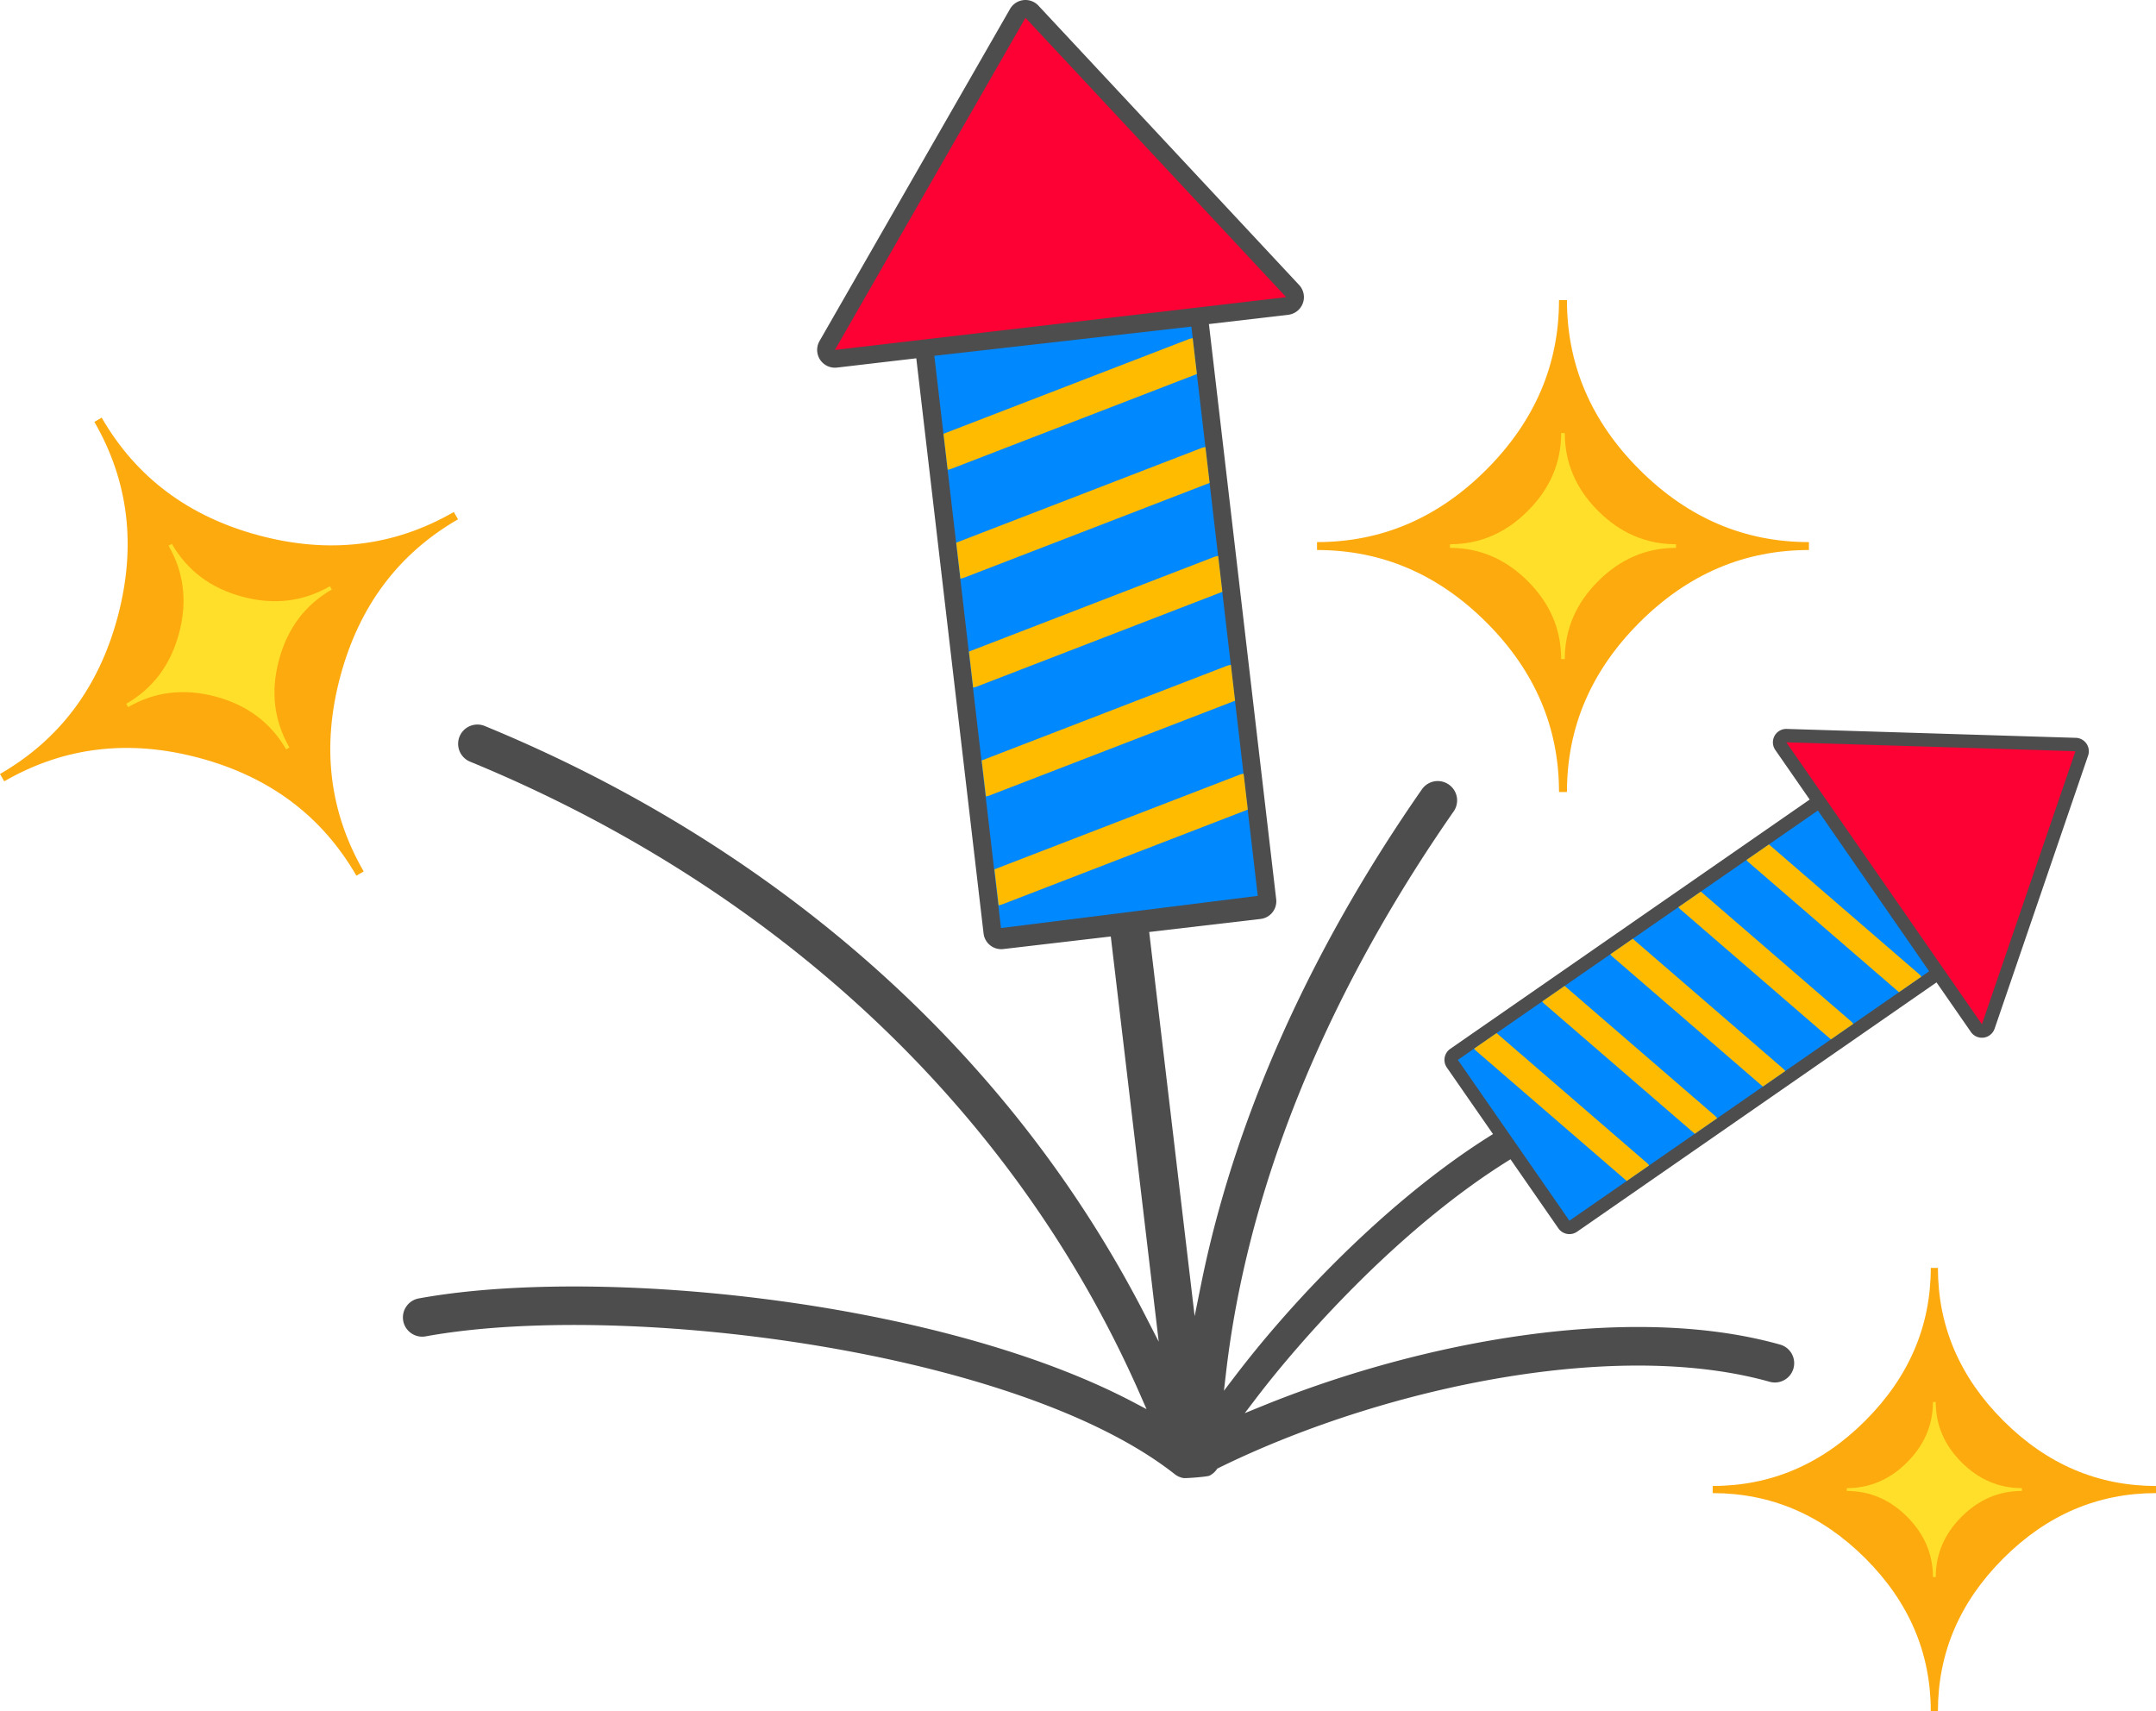 <svg xmlns="http://www.w3.org/2000/svg" shape-rendering="geometricPrecision" text-rendering="geometricPrecision" image-rendering="optimizeQuality" fill-rule="evenodd" clip-rule="evenodd" viewBox="0 0 512 406.367"><path fill="#4D4D4D" fill-rule="nonzero" d="M194.61 81l45.247-78.873a4.225 4.225 0 016.913-.606l61.752 66.171a4.221 4.221 0 01-2.61 7.065l-18.821 2.202 15.976 136.596a4.225 4.225 0 01-3.716 4.676l-61.103 7.147a4.224 4.224 0 01-4.675-3.716L217.598 85.089l-18.841 2.205A4.226 4.226 0 01194.61 81zM424.335 173.102l68.619 2.115a3.185 3.185 0 012.929 4.204l-22.204 64.853a3.19 3.19 0 01-5.728.66l-8.075-11.642-85.369 59.217a3.185 3.185 0 01-4.43-.811l-26.489-38.188a3.186 3.186 0 01.81-4.43l85.358-59.207-8.17-11.78a3.185 3.185 0 012.749-4.991z"/><path fill="#08F" d="M221.885 84.492l61.033-6.928 15.771 135.182-60.981 7.646z"/><path fill="#FB0" d="M283.24 80.318l.994 8.506-58.258 22.484a4.288 4.288 0 01-.926.242l-.999-8.535 58.152-22.442a4.193 4.193 0 011.037-.255zm3.023 25.857l.994 8.507-58.256 22.484a4.19 4.19 0 01-.926.242l-.999-8.535 58.15-22.443c.341-.132.69-.215 1.037-.255zm3.022 25.859l.996 8.508-58.255 22.483a4.284 4.284 0 01-.927.242l-.997-8.535 58.149-22.444c.341-.13.688-.213 1.034-.254zm3.023 25.858l.994 8.508-58.253 22.483a4.24 4.24 0 01-.925.243l-.999-8.536 58.151-22.443c.34-.131.687-.213 1.032-.255zm3.024 25.859l.994 8.508-58.251 22.483a4.19 4.19 0 01-.926.242l-.999-8.535 58.15-22.443a4.2 4.2 0 011.032-.255z"/><path fill="#4D4D4D" fill-rule="nonzero" d="M109.149 178.406a4.565 4.565 0 002.482 2.471c19.393 7.975 38.091 17.782 55.636 29.378 16.973 11.219 32.875 24.119 47.298 38.661 11.748 11.845 22.52 24.79 32.087 38.806a268.572 268.572 0 0124.177 43.616l1.446 3.297-3.189-1.677c-8.778-4.62-18.843-8.66-29.667-12.112-11.603-3.7-24.107-6.738-36.863-9.1-18.611-3.447-37.83-5.477-55.626-6.06-17.972-.589-34.496.288-47.479 2.659a4.573 4.573 0 00-2.945 1.894 4.576 4.576 0 00-.752 3.421 4.576 4.576 0 001.894 2.946 4.58 4.58 0 003.422.752c12.512-2.285 28.49-3.116 45.904-2.522 17.212.589 35.844 2.573 53.932 5.923 16.305 3.02 32.128 7.146 45.993 12.347 12.692 4.758 23.759 10.429 32.084 16.982a4.599 4.599 0 002.082.92c.529.085 5.624-.303 6.16-.571a4.642 4.642 0 001.675-1.425l.186-.258.279-.137c10.066-4.956 21.416-9.482 33.358-13.244 11.487-3.621 23.547-6.543 35.563-8.476 11.476-1.845 22.897-2.788 33.717-2.577 10.091.2 19.657 1.407 28.251 3.82a4.59 4.59 0 003.487-.418 4.564 4.564 0 002.166-2.754 4.6 4.6 0 00-.418-3.492 4.568 4.568 0 00-2.755-2.167c-9.232-2.593-19.413-3.901-30.089-4.14-11.53-.257-23.656.725-35.796 2.679-9.661 1.553-19.367 3.73-28.818 6.383-9.773 2.745-19.269 6.006-28.151 9.62l-4.283 1.743 2.806-3.678c2.738-3.589 5.994-7.594 9.668-11.82a292.557 292.557 0 0110.976-11.95c6.249-6.441 13.164-12.95 20.46-18.963 6.415-5.284 13.13-10.193 19.956-14.337a3.634 3.634 0 001.646-2.24c.221-.907.098-1.9-.422-2.76a3.616 3.616 0 00-2.235-1.646 3.653 3.653 0 00-2.761.422c-7.103 4.308-14.075 9.394-20.723 14.86-7.56 6.217-14.708 12.936-21.153 19.579a277.551 277.551 0 00-10.692 11.667 251.152 251.152 0 00-9.68 11.883l-2.788 3.658.532-4.566c1.085-9.29 2.759-18.524 4.953-27.659 2.268-9.46 5.099-18.811 8.406-27.999 4.806-13.352 10.634-26.381 17.25-38.964 7.007-13.328 14.905-26.171 23.41-38.381a4.58 4.58 0 00-1.15-6.391 4.58 4.58 0 00-6.391 1.15c-8.72 12.516-16.812 25.69-23.991 39.369-6.795 12.943-12.791 26.362-17.746 40.13a281.27 281.27 0 00-6.092 18.993 260.378 260.378 0 00-4.573 18.878l-1.563 7.724-10.827-91.514-9.119 1.077 11.419 96.511-3.199-6.233a278.475 278.475 0 00-22.62-36.748c-8.624-11.847-18.101-22.916-28.289-33.191-14.85-14.974-31.221-28.255-48.691-39.805-18.061-11.943-37.304-22.037-57.261-30.244a4.573 4.573 0 00-3.506.013 4.563 4.563 0 00-2.471 2.481 4.578 4.578 0 00.013 3.506z"/><path fill="#08F" d="M431.704 192.477l26.421 38.182-85.427 59.23-26.49-38.189z"/><path fill="#FB0" d="M456.28 231.938l-5.317 3.686-35.714-30.851a3.217 3.217 0 01-.504-.549l5.336-3.694 35.652 30.797c.213.184.395.39.547.611zm-16.163 11.207l-5.317 3.686-35.712-30.848a3.114 3.114 0 01-.509-.559l5.331-3.693 35.662 30.805c.212.183.393.389.545.609zm-16.162 11.204l-5.318 3.688-35.709-30.844a3.12 3.12 0 01-.518-.569l5.329-3.693 35.674 30.815c.21.181.392.384.542.603zm-16.163 11.207l-5.319 3.688-35.706-30.841a3.198 3.198 0 01-.526-.581l5.327-3.689 35.684 30.823c.209.181.389.384.54.6zm-16.162 11.207l-5.321 3.689-35.701-30.84a3.184 3.184 0 01-.532-.591l5.323-3.688 35.693 30.832c.208.18.388.381.538.598z"/><path fill="#FDAA0F" d="M86.367 206.948l-1.738 1.002c-8.179-14.167-20.619-23.487-37.322-27.962-16.702-4.476-32.135-2.624-46.304 5.556L0 183.807c14.169-8.18 23.489-20.62 27.951-37.347 4.46-16.727 2.609-32.161-5.542-46.279l1.737-1.002c8.179 14.167 20.62 23.487 37.322 27.962 16.702 4.476 32.136 2.624 46.303-5.555l1.002 1.736c-14.167 8.18-23.487 20.62-27.962 37.323-4.476 16.702-2.624 32.135 5.556 46.303zM372.113 188.085h-1.883c0-15.357-5.739-28.773-17.217-40.251-11.478-11.478-24.893-17.217-40.252-17.217v-1.882c15.359 0 28.774-5.74 40.253-17.243 11.477-11.506 17.216-24.922 17.216-40.225h1.883c0 15.357 5.739 28.773 17.217 40.251 11.478 11.478 24.893 17.217 40.25 17.217v1.882c-15.357 0-28.772 5.739-40.251 17.217-11.478 11.478-17.216 24.894-17.216 40.251zM460.211 406.367h-1.696c0-13.839-5.172-25.929-15.517-36.273-10.343-10.344-22.433-15.515-36.274-15.515v-1.697c13.841 0 25.931-5.172 36.275-15.539 10.344-10.369 15.516-22.459 15.516-36.25h1.696c0 13.839 5.172 25.929 15.516 36.274 10.344 10.343 22.434 15.515 36.273 15.515v1.696c-13.839 0-25.929 5.172-36.274 15.516-10.343 10.344-15.515 22.434-15.515 36.273z"/><path fill="#FD0034" d="M198.277 83.098l45.246-78.872 61.909 66.339zM424.207 176.283l68.659 2.117-22.207 64.851z"/><path fill="#FFDF29" d="M68.741 177.526l-.78.45c-3.671-6.358-9.255-10.542-16.752-12.551-7.497-2.008-14.424-1.177-20.784 2.494l-.45-.779c6.359-3.672 10.543-9.256 12.546-16.764 2.001-7.508 1.171-14.435-2.488-20.772l.78-.45c3.671 6.359 9.255 10.542 16.752 12.551 7.497 2.009 14.424 1.178 20.783-2.494l.45.78c-6.359 3.671-10.542 9.255-12.551 16.752-2.009 7.497-1.178 14.425 2.494 20.783zM371.603 156.518h-.865c0-7.057-2.637-13.223-7.912-18.498-5.275-5.274-11.44-7.911-18.498-7.911v-.866c7.058 0 13.223-2.637 18.498-7.923 5.275-5.288 7.912-11.453 7.912-18.486h.865c0 7.057 2.638 13.223 7.912 18.498 5.275 5.274 11.44 7.911 18.497 7.911v.865c-7.057 0-13.222 2.638-18.497 7.912-5.275 5.275-7.912 11.441-7.912 18.498zM459.697 374.524h-.67c0-5.467-2.043-10.243-6.13-14.329-4.086-4.087-8.862-6.13-14.33-6.13v-.67c5.468 0 10.244-2.043 14.33-6.139 4.087-4.096 6.13-8.872 6.13-14.32h.67c0 5.467 2.043 10.243 6.13 14.33 4.086 4.086 8.862 6.129 14.329 6.129v.67c-5.467 0-10.243 2.043-14.33 6.13-4.086 4.086-6.129 8.862-6.129 14.329z"/></svg>